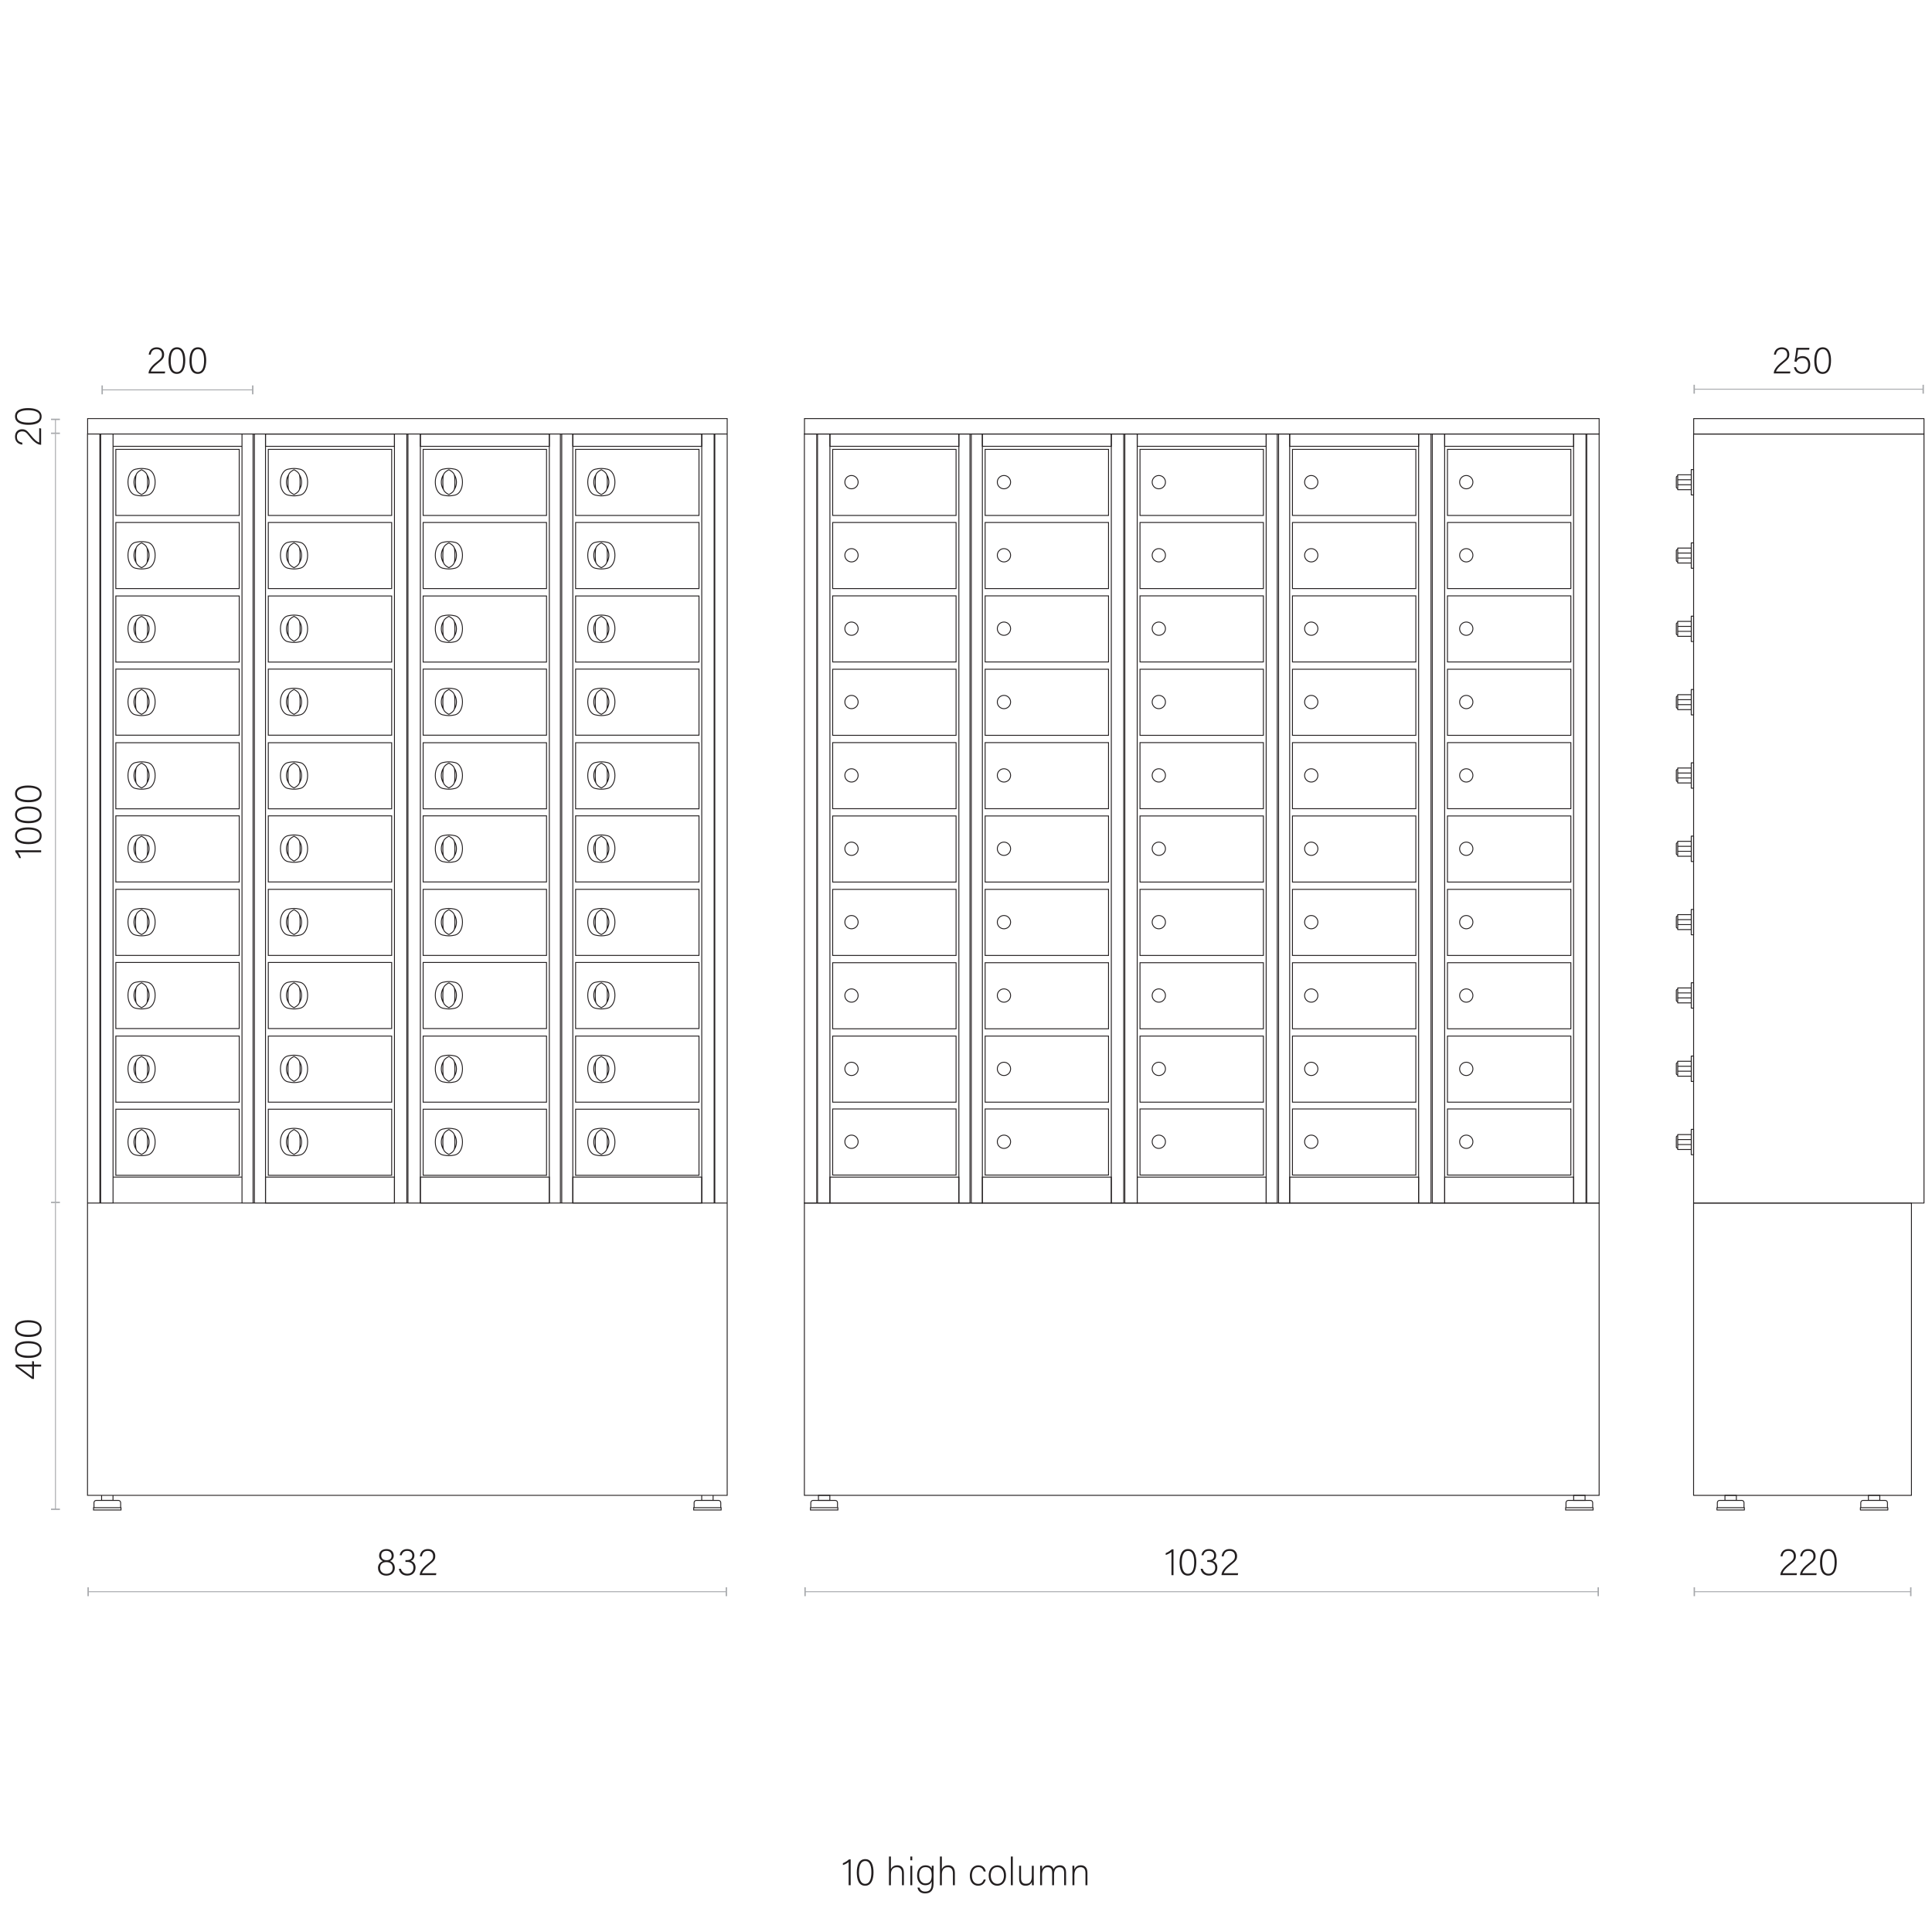 <?xml version="1.0" encoding="UTF-8"?>
<svg id="Layer_1" data-name="Layer 1" xmlns="http://www.w3.org/2000/svg" viewBox="0 0 846 846">
  <defs>
    <style>
      .cls-1 {
        stroke-linecap: round;
        stroke-linejoin: round;
      }

      .cls-1, .cls-2, .cls-3 {
        stroke: #231f20;
      }

      .cls-1, .cls-2, .cls-3, .cls-4, .cls-5 {
        fill: none;
        stroke-width: .4px;
      }

      .cls-6 {
        fill: #231f20;
      }

      .cls-3 {
        stroke-miterlimit: 10;
      }

      .cls-4 {
        stroke-miterlimit: 7;
      }

      .cls-4, .cls-5 {
        stroke: #a7a9ac;
      }

      .cls-5 {
        stroke-miterlimit: 1;
      }

      .cls-7 {
        fill: #a7a9ac;
      }
    </style>
  </defs>
  <path class="cls-3" d="M577.09,499.96c0,1.61-1.3,2.91-2.91,2.91s-2.91-1.3-2.91-2.91,1.3-2.91,2.91-2.91,2.91,1.3,2.91,2.91Z"/>
  <rect class="cls-3" x="565.95" y="485.6" width="54.03" height="28.94"/>
  <rect class="cls-3" x="565.95" y="453.69" width="54.03" height="28.94"/>
  <path class="cls-3" d="M577.09,468.05c0,1.61-1.3,2.91-2.91,2.91s-2.91-1.3-2.91-2.91,1.3-2.91,2.91-2.91,2.91,1.3,2.91,2.91Z"/>
  <rect class="cls-3" x="565.95" y="421.56" width="54.03" height="28.94"/>
  <path class="cls-3" d="M577.09,435.93c0,1.61-1.3,2.91-2.91,2.91s-2.91-1.3-2.91-2.91,1.3-2.91,2.91-2.91,2.91,1.3,2.91,2.91Z"/>
  <rect class="cls-3" x="565.95" y="389.44" width="54.03" height="28.94"/>
  <path class="cls-3" d="M577.09,403.8c0,1.61-1.3,2.91-2.91,2.91s-2.91-1.3-2.91-2.91,1.3-2.91,2.91-2.91,2.91,1.3,2.91,2.91Z"/>
  <rect class="cls-3" x="565.95" y="357.3" width="54.03" height="28.94"/>
  <path class="cls-3" d="M577.09,371.66c0,1.61-1.3,2.91-2.91,2.91s-2.91-1.3-2.91-2.91,1.3-2.91,2.91-2.91,2.91,1.3,2.91,2.91Z"/>
  <rect class="cls-3" x="565.95" y="325.18" width="54.03" height="28.94"/>
  <path class="cls-3" d="M577.09,339.54c0,1.61-1.3,2.91-2.91,2.91s-2.91-1.3-2.91-2.91,1.3-2.91,2.91-2.91,2.91,1.31,2.91,2.91Z"/>
  <rect class="cls-3" x="565.95" y="293.05" width="54.03" height="28.94"/>
  <path class="cls-3" d="M577.09,307.41c0,1.61-1.3,2.91-2.91,2.91s-2.91-1.3-2.91-2.91,1.3-2.91,2.91-2.91,2.91,1.31,2.91,2.91Z"/>
  <rect class="cls-3" x="565.95" y="260.92" width="54.03" height="28.94"/>
  <path class="cls-3" d="M577.09,275.29c0,1.61-1.3,2.91-2.91,2.91s-2.91-1.31-2.91-2.91,1.3-2.91,2.91-2.91,2.91,1.3,2.91,2.91Z"/>
  <rect class="cls-3" x="565.95" y="228.79" width="54.03" height="28.94"/>
  <path class="cls-3" d="M577.09,243.15c0,1.61-1.3,2.91-2.91,2.91s-2.91-1.31-2.91-2.91,1.3-2.91,2.91-2.91,2.91,1.3,2.91,2.91Z"/>
  <rect class="cls-3" x="565.95" y="196.77" width="54.03" height="28.94"/>
  <path class="cls-3" d="M577.09,211.13c0,1.61-1.3,2.91-2.91,2.91s-2.91-1.3-2.91-2.91,1.3-2.91,2.91-2.91,2.91,1.31,2.91,2.91Z"/>
  <rect class="cls-3" x="564.73" y="190.04" width="56.47" height="5.39"/>
  <rect class="cls-3" x="564.73" y="515.45" width="56.47" height="11.35"/>
  <path class="cls-3" d="M442.53,499.96c0,1.61-1.3,2.91-2.91,2.91s-2.91-1.3-2.91-2.91,1.3-2.91,2.91-2.91,2.91,1.3,2.91,2.91Z"/>
  <rect class="cls-3" x="431.38" y="485.6" width="54.03" height="28.94"/>
  <rect class="cls-3" x="431.38" y="453.69" width="54.03" height="28.94"/>
  <path class="cls-3" d="M442.53,468.05c0,1.61-1.3,2.91-2.91,2.91s-2.91-1.3-2.91-2.91,1.3-2.91,2.91-2.91,2.91,1.3,2.91,2.91Z"/>
  <rect class="cls-3" x="431.38" y="421.56" width="54.03" height="28.94"/>
  <path class="cls-3" d="M442.53,435.93c0,1.61-1.3,2.91-2.91,2.91s-2.91-1.3-2.91-2.91,1.3-2.91,2.91-2.91,2.91,1.3,2.91,2.91Z"/>
  <rect class="cls-3" x="431.38" y="389.44" width="54.03" height="28.94"/>
  <path class="cls-3" d="M442.53,403.8c0,1.61-1.3,2.91-2.91,2.91s-2.91-1.3-2.91-2.91,1.3-2.91,2.91-2.91,2.91,1.3,2.91,2.91Z"/>
  <rect class="cls-3" x="431.38" y="357.3" width="54.03" height="28.94"/>
  <path class="cls-3" d="M442.53,371.66c0,1.61-1.3,2.91-2.91,2.91s-2.91-1.3-2.91-2.91,1.3-2.91,2.91-2.91,2.91,1.3,2.91,2.91Z"/>
  <rect class="cls-3" x="431.38" y="325.18" width="54.03" height="28.94"/>
  <path class="cls-3" d="M442.53,339.54c0,1.61-1.3,2.91-2.91,2.91s-2.91-1.3-2.91-2.91,1.3-2.91,2.91-2.91,2.91,1.31,2.91,2.91Z"/>
  <rect class="cls-3" x="431.38" y="293.05" width="54.03" height="28.94"/>
  <path class="cls-3" d="M442.53,307.41c0,1.61-1.3,2.91-2.91,2.91s-2.91-1.3-2.91-2.91,1.3-2.91,2.91-2.91,2.91,1.31,2.91,2.91Z"/>
  <rect class="cls-3" x="431.38" y="260.92" width="54.03" height="28.94"/>
  <path class="cls-3" d="M442.53,275.29c0,1.61-1.3,2.91-2.91,2.91s-2.91-1.31-2.91-2.91,1.3-2.91,2.91-2.91,2.91,1.3,2.91,2.91Z"/>
  <rect class="cls-3" x="431.38" y="228.79" width="54.03" height="28.94"/>
  <path class="cls-3" d="M442.53,243.15c0,1.61-1.3,2.91-2.91,2.91s-2.91-1.31-2.91-2.91,1.3-2.91,2.91-2.91,2.91,1.3,2.91,2.91Z"/>
  <rect class="cls-3" x="431.38" y="196.77" width="54.03" height="28.94"/>
  <path class="cls-3" d="M442.53,211.13c0,1.61-1.3,2.91-2.91,2.91s-2.91-1.3-2.91-2.91,1.3-2.91,2.91-2.91,2.91,1.31,2.91,2.91Z"/>
  <rect class="cls-3" x="430.16" y="190.04" width="56.47" height="5.39"/>
  <rect class="cls-3" x="430.16" y="515.45" width="56.47" height="11.35"/>
  <rect class="cls-3" x="352.23" y="526.79" width="348.01" height="128"/>
  <path class="cls-3" d="M510.34,499.96c0,1.61-1.3,2.91-2.91,2.91s-2.91-1.3-2.91-2.91,1.3-2.91,2.91-2.91,2.91,1.3,2.91,2.91Z"/>
  <rect class="cls-3" x="499.19" y="485.6" width="54.03" height="28.94"/>
  <rect class="cls-3" x="499.19" y="453.69" width="54.03" height="28.94"/>
  <path class="cls-3" d="M510.34,468.05c0,1.61-1.3,2.91-2.91,2.91s-2.91-1.3-2.91-2.91,1.3-2.91,2.91-2.91,2.91,1.3,2.91,2.91Z"/>
  <rect class="cls-3" x="499.19" y="421.56" width="54.03" height="28.94"/>
  <path class="cls-3" d="M510.34,435.93c0,1.61-1.3,2.91-2.91,2.91s-2.91-1.3-2.91-2.91,1.3-2.91,2.91-2.91,2.91,1.3,2.91,2.91Z"/>
  <rect class="cls-3" x="499.19" y="389.44" width="54.03" height="28.94"/>
  <path class="cls-3" d="M510.34,403.8c0,1.61-1.3,2.91-2.91,2.91s-2.91-1.3-2.91-2.91,1.3-2.91,2.91-2.91,2.91,1.3,2.91,2.91Z"/>
  <rect class="cls-3" x="499.19" y="357.3" width="54.03" height="28.94"/>
  <path class="cls-3" d="M510.34,371.66c0,1.61-1.3,2.91-2.91,2.91s-2.91-1.3-2.91-2.91,1.3-2.91,2.91-2.91,2.91,1.3,2.91,2.91Z"/>
  <rect class="cls-3" x="499.19" y="325.18" width="54.03" height="28.94"/>
  <path class="cls-3" d="M510.34,339.54c0,1.61-1.3,2.91-2.91,2.91s-2.91-1.3-2.91-2.91,1.3-2.91,2.91-2.91,2.91,1.31,2.91,2.91Z"/>
  <rect class="cls-3" x="499.19" y="293.05" width="54.03" height="28.94"/>
  <path class="cls-3" d="M510.34,307.41c0,1.61-1.3,2.91-2.91,2.91s-2.91-1.3-2.91-2.91,1.3-2.91,2.91-2.91,2.91,1.31,2.91,2.91Z"/>
  <rect class="cls-3" x="499.19" y="260.92" width="54.03" height="28.94"/>
  <path class="cls-3" d="M510.34,275.29c0,1.61-1.3,2.91-2.91,2.91s-2.91-1.31-2.91-2.91,1.3-2.91,2.91-2.91,2.91,1.3,2.91,2.91Z"/>
  <rect class="cls-3" x="499.19" y="228.79" width="54.03" height="28.94"/>
  <path class="cls-3" d="M510.34,243.15c0,1.61-1.3,2.91-2.91,2.91s-2.91-1.31-2.91-2.91,1.3-2.91,2.91-2.91,2.91,1.3,2.91,2.91Z"/>
  <rect class="cls-3" x="499.19" y="196.77" width="54.03" height="28.94"/>
  <path class="cls-3" d="M510.34,211.13c0,1.61-1.3,2.91-2.91,2.91s-2.91-1.3-2.91-2.91,1.3-2.91,2.91-2.91,2.91,1.31,2.91,2.91Z"/>
  <rect class="cls-3" x="497.98" y="190.04" width="56.47" height="5.39"/>
  <rect class="cls-3" x="497.98" y="515.45" width="56.47" height="11.35"/>
  <rect class="cls-3" x="621.2" y="190.04" width="5.42" height="336.77"/>
  <rect class="cls-3" x="492.55" y="190.04" width="5.42" height="336.77"/>
  <rect class="cls-3" x="554.44" y="190.04" width="4.85" height="336.77"/>
  <rect class="cls-3" x="559.88" y="190.04" width="4.85" height="336.77"/>
  <rect class="cls-3" x="358.39" y="654.79" width="4.99" height="2.21"/>
  <path class="cls-3" d="M366.73,660.05v-2.05c0-.55-.44-.99-.99-.99h-9.7c-.55,0-1,.44-1,.99v2.05"/>
  <rect class="cls-3" x="354.88" y="660.19" width="12.02" height="1.02"/>
  <path class="cls-3" d="M375.77,499.96c0,1.61-1.3,2.91-2.91,2.91s-2.91-1.3-2.91-2.91,1.3-2.91,2.91-2.91,2.91,1.3,2.91,2.91Z"/>
  <rect class="cls-3" x="364.62" y="485.6" width="54.03" height="28.94"/>
  <rect class="cls-3" x="364.62" y="453.69" width="54.03" height="28.94"/>
  <path class="cls-3" d="M375.77,468.05c0,1.61-1.3,2.91-2.91,2.91s-2.91-1.3-2.91-2.91,1.3-2.91,2.91-2.91,2.91,1.3,2.91,2.91Z"/>
  <rect class="cls-3" x="364.62" y="421.56" width="54.03" height="28.94"/>
  <path class="cls-3" d="M375.77,435.93c0,1.61-1.3,2.91-2.91,2.91s-2.91-1.3-2.91-2.91,1.3-2.91,2.91-2.91,2.91,1.3,2.91,2.91Z"/>
  <rect class="cls-3" x="364.62" y="389.44" width="54.03" height="28.94"/>
  <path class="cls-3" d="M375.77,403.8c0,1.61-1.3,2.91-2.91,2.91s-2.91-1.3-2.91-2.91,1.3-2.91,2.91-2.91,2.91,1.3,2.91,2.91Z"/>
  <rect class="cls-3" x="364.62" y="357.3" width="54.03" height="28.94"/>
  <path class="cls-3" d="M375.77,371.66c0,1.61-1.3,2.91-2.91,2.91s-2.91-1.3-2.91-2.91,1.3-2.91,2.91-2.91,2.91,1.3,2.91,2.91Z"/>
  <rect class="cls-3" x="364.62" y="325.18" width="54.03" height="28.94"/>
  <path class="cls-3" d="M375.77,339.54c0,1.61-1.3,2.91-2.91,2.91s-2.91-1.3-2.91-2.91,1.3-2.91,2.91-2.91,2.91,1.31,2.91,2.91Z"/>
  <rect class="cls-3" x="364.62" y="293.05" width="54.03" height="28.94"/>
  <path class="cls-3" d="M375.77,307.41c0,1.61-1.3,2.91-2.91,2.91s-2.91-1.3-2.91-2.91,1.3-2.91,2.91-2.91,2.91,1.31,2.91,2.91Z"/>
  <rect class="cls-3" x="364.62" y="260.92" width="54.03" height="28.94"/>
  <path class="cls-3" d="M375.77,275.29c0,1.61-1.3,2.91-2.91,2.91s-2.91-1.31-2.91-2.91,1.3-2.91,2.91-2.91,2.91,1.3,2.91,2.91Z"/>
  <rect class="cls-3" x="364.62" y="228.79" width="54.03" height="28.94"/>
  <path class="cls-3" d="M375.77,243.15c0,1.61-1.3,2.91-2.91,2.91s-2.91-1.31-2.91-2.91,1.3-2.91,2.91-2.91,2.91,1.3,2.91,2.91Z"/>
  <rect class="cls-3" x="364.62" y="196.77" width="54.03" height="28.94"/>
  <path class="cls-3" d="M375.77,211.13c0,1.61-1.3,2.91-2.91,2.91s-2.91-1.3-2.91-2.91,1.3-2.91,2.91-2.91,2.91,1.31,2.91,2.91Z"/>
  <rect class="cls-3" x="363.41" y="190.04" width="56.47" height="5.39"/>
  <rect class="cls-3" x="363.41" y="515.45" width="56.47" height="11.35"/>
  <rect class="cls-3" x="486.63" y="190.04" width="5.42" height="336.77"/>
  <rect class="cls-3" x="357.99" y="190.04" width="5.42" height="336.77"/>
  <rect class="cls-3" x="419.88" y="190.04" width="4.85" height="336.77"/>
  <rect class="cls-3" x="352.23" y="190.04" width="5.42" height="336.77"/>
  <rect class="cls-3" x="425.32" y="190.04" width="4.85" height="336.77"/>
  <rect class="cls-3" x="352.27" y="183.29" width="347.97" height="6.75"/>
  <rect class="cls-3" x="632.62" y="515.45" width="56.47" height="11.35"/>
  <path class="cls-3" d="M644.97,499.96c0,1.61-1.3,2.91-2.91,2.91s-2.91-1.3-2.91-2.91,1.3-2.91,2.91-2.91,2.91,1.3,2.91,2.91Z"/>
  <rect class="cls-3" x="633.83" y="485.6" width="54.03" height="28.94"/>
  <rect class="cls-3" x="633.83" y="453.69" width="54.03" height="28.94"/>
  <path class="cls-3" d="M644.97,468.05c0,1.61-1.3,2.91-2.91,2.91s-2.91-1.3-2.91-2.91,1.3-2.91,2.91-2.91,2.91,1.3,2.91,2.91Z"/>
  <rect class="cls-3" x="633.83" y="421.56" width="54.03" height="28.94"/>
  <path class="cls-3" d="M644.97,435.93c0,1.61-1.3,2.91-2.91,2.91s-2.91-1.3-2.91-2.91,1.3-2.91,2.91-2.91,2.91,1.3,2.91,2.91Z"/>
  <rect class="cls-3" x="633.83" y="389.44" width="54.03" height="28.94"/>
  <path class="cls-3" d="M644.97,403.8c0,1.61-1.3,2.91-2.91,2.91s-2.91-1.3-2.91-2.91,1.3-2.91,2.91-2.91,2.91,1.3,2.91,2.91Z"/>
  <rect class="cls-3" x="633.83" y="357.3" width="54.03" height="28.94"/>
  <path class="cls-3" d="M644.97,371.66c0,1.61-1.3,2.91-2.91,2.91s-2.91-1.3-2.91-2.91,1.3-2.91,2.91-2.91,2.91,1.3,2.91,2.91Z"/>
  <rect class="cls-3" x="633.83" y="325.18" width="54.03" height="28.94"/>
  <path class="cls-3" d="M644.97,339.54c0,1.61-1.3,2.91-2.91,2.91s-2.91-1.3-2.91-2.91,1.3-2.91,2.91-2.91,2.91,1.3,2.91,2.91Z"/>
  <rect class="cls-3" x="633.83" y="293.05" width="54.03" height="28.94"/>
  <path class="cls-3" d="M644.97,307.41c0,1.61-1.3,2.91-2.91,2.91s-2.91-1.3-2.91-2.91,1.3-2.91,2.91-2.91,2.91,1.31,2.91,2.91Z"/>
  <rect class="cls-3" x="633.83" y="260.92" width="54.03" height="28.94"/>
  <path class="cls-3" d="M644.97,275.29c0,1.61-1.3,2.91-2.91,2.91s-2.91-1.31-2.91-2.91,1.3-2.91,2.91-2.91,2.91,1.3,2.91,2.91Z"/>
  <rect class="cls-3" x="633.83" y="228.79" width="54.03" height="28.94"/>
  <path class="cls-3" d="M644.97,243.15c0,1.61-1.3,2.91-2.91,2.91s-2.91-1.3-2.91-2.91,1.3-2.91,2.91-2.91,2.91,1.3,2.91,2.91Z"/>
  <rect class="cls-3" x="633.83" y="196.77" width="54.03" height="28.94"/>
  <path class="cls-3" d="M644.97,211.13c0,1.61-1.3,2.91-2.91,2.91s-2.91-1.3-2.91-2.91,1.3-2.91,2.91-2.91,2.91,1.31,2.91,2.91Z"/>
  <rect class="cls-3" x="632.62" y="190.04" width="56.47" height="5.39"/>
  <rect class="cls-3" x="694.82" y="190.04" width="5.42" height="336.77"/>
  <rect class="cls-3" x="689.06" y="190.04" width="5.42" height="336.77"/>
  <rect class="cls-3" x="627.17" y="190.04" width="5.42" height="336.77"/>
  <rect class="cls-3" x="689.09" y="654.79" width="4.99" height="2.21"/>
  <path class="cls-3" d="M697.42,660.05v-2.05c0-.55-.44-.99-.99-.99h-9.7c-.55,0-1,.44-1,.99v2.05"/>
  <rect class="cls-3" x="685.57" y="660.19" width="12.02" height="1.02"/>
  <g>
    <line class="cls-4" x1="352.53" y1="697" x2="699.85" y2="697"/>
    <rect class="cls-7" x="352.23" y="695.05" width=".6" height="3.9"/>
    <rect class="cls-7" x="699.55" y="695.05" width=".6" height="3.9"/>
  </g>
  <g>
    <path class="cls-6" d="M512.97,689.74v-10.15c-.58.51-1.86,1.16-2.52,1.31v-.8c.73-.26,1.83-.92,2.68-1.67h.73v11.31h-.89Z"/>
    <path class="cls-6" d="M523.85,684.04c0,2.58-.67,5.9-3.67,5.9s-3.65-3.05-3.65-5.82.79-5.82,3.7-5.82,3.62,3.07,3.62,5.73ZM517.49,684.15c0,2.18.46,4.98,2.7,4.98s2.73-2.68,2.73-5.08c0-2.15-.44-4.91-2.66-4.91s-2.76,2.53-2.76,5.02Z"/>
    <path class="cls-6" d="M526.12,681.04c.19-1.38,1.18-2.73,3.29-2.73s3.14,1.38,3.14,2.81-.84,2.12-1.57,2.35v.03c1.19.36,2.08,1.28,2.08,2.92,0,1.89-1.19,3.51-3.68,3.51-2.29,0-3.43-1.48-3.63-2.99h.89c.27,1.14,1.18,2.17,2.81,2.17,1.93,0,2.68-1.3,2.68-2.66,0-1.79-1.18-2.51-2.83-2.51h-.67v-.78h.53c1.71,0,2.47-.72,2.47-2.05,0-1.18-.82-2-2.25-2s-2.13.79-2.41,1.91h-.85Z"/>
    <path class="cls-6" d="M534.89,689.74v-.05c0-1.4,1.19-3.14,3.43-4.88,1.95-1.52,2.44-1.98,2.44-3.4,0-1.23-.68-2.29-2.3-2.29-1.54,0-2.34.73-2.63,2.37h-.87c.22-1.88,1.4-3.19,3.5-3.19,2.27,0,3.24,1.55,3.24,3.05,0,1.74-.73,2.32-2.81,4.03-1.66,1.35-2.66,2.42-3,3.51h6.28l-.15.84h-7.11Z"/>
  </g>
  <g>
    <rect class="cls-1" x="741.6" y="526.81" width="95.4" height="128"/>
    <path class="cls-1" d="M823.14,654.79h-4.99v2.21h4.99v-2.21ZM826.49,660.05v-2.05c0-.55-.44-.99-.99-.99h-9.7c-.55,0-.99.44-.99.99v2.05M826.66,660.19h-12.02v1.02h12.02v-1.02ZM760.33,654.79h-4.99v2.21h4.99v-2.21ZM763.68,660.05v-2.05c0-.55-.44-.99-.99-.99h-9.7c-.55,0-.99.44-.99.99v2.05M763.85,660.19h-12.02v1.02h12.02v-1.02Z"/>
    <rect class="cls-1" x="741.65" y="183.3" width="100.84" height="6.75"/>
    <rect class="cls-1" x="741.61" y="190.04" width="100.89" height="336.77"/>
    <path class="cls-1" d="M734.57,502.77h0c-.29,0-.53-.24-.53-.53v-4.31c0-.29.24-.53.53-.53M734.65,501.18h5.94M734.65,499h5.94M740.59,503.36h-5.94v-6.54h5.94v6.54ZM741.6,505.65h-1.02v-11.12h1.02v11.12ZM734.57,470.67h0c-.29,0-.53-.24-.53-.53v-4.31c0-.29.24-.53.53-.53M734.65,469.07h5.94M734.65,466.9h5.94M740.59,471.25h-5.94v-6.54h5.94v6.54ZM741.6,473.55h-1.02v-11.12h1.02v11.12ZM734.57,438.57h0c-.29,0-.53-.24-.53-.53v-4.31c0-.29.24-.53.53-.53M734.65,436.97h5.94M734.65,434.79h5.94M740.59,439.15h-5.94v-6.54h5.94v6.54ZM741.6,441.45h-1.02v-11.12h1.02v11.12ZM734.57,406.47h0c-.29,0-.53-.24-.53-.53v-4.31c0-.29.24-.53.53-.53M734.65,404.87h5.94M734.65,402.69h5.94M740.59,407.05h-5.94v-6.54h5.94v6.54ZM741.6,409.34h-1.02v-11.12h1.02v11.12ZM734.57,374.36h0c-.29,0-.53-.24-.53-.53v-4.31c0-.29.24-.53.53-.53M734.65,372.77h5.94M734.65,370.59h5.94M740.59,374.95h-5.94v-6.54h5.94v6.54ZM741.6,377.24h-1.02v-11.12h1.02v11.12ZM734.57,342.26h0c-.29,0-.53-.24-.53-.53v-4.31c0-.29.24-.53.53-.53M734.65,340.67h5.94M734.65,338.49h5.94M740.59,342.84h-5.94v-6.54h5.94v6.54ZM741.6,345.14h-1.02v-11.12h1.02v11.12ZM734.57,310.16h0c-.29,0-.53-.24-.53-.53v-4.31c0-.29.24-.53.53-.53M734.65,308.56h5.94M734.65,306.39h5.94M740.59,310.74h-5.94v-6.54h5.94v6.54ZM741.6,313.04h-1.02v-11.12h1.02v11.12ZM734.57,278.06h0c-.29,0-.53-.24-.53-.53v-4.31c0-.29.24-.53.53-.53M734.65,276.46h5.94M734.65,274.29h5.94M740.59,278.64h-5.94v-6.54h5.94v6.54ZM741.6,280.93h-1.02v-11.12h1.02v11.12ZM734.57,245.96h0c-.29,0-.53-.24-.53-.53v-4.31c0-.29.24-.53.53-.53M734.65,244.36h5.94M734.65,242.18h5.94M740.59,246.54h-5.94v-6.54h5.94v6.54ZM741.6,248.83h-1.02v-11.12h1.02v11.12ZM734.57,213.85h0c-.29,0-.53-.24-.53-.53v-4.31c0-.29.24-.53.53-.53M734.65,212.26h5.94M734.65,210.08h5.94M740.59,214.44h-5.94v-6.54h5.94v6.54ZM741.6,216.73h-1.02v-11.12h1.02v11.12Z"/>
  </g>
  <g>
    <line class="cls-4" x1="741.87" y1="170.43" x2="842.15" y2="170.43"/>
    <rect class="cls-7" x="741.57" y="168.48" width=".6" height="3.9"/>
    <rect class="cls-7" x="841.85" y="168.48" width=".6" height="3.9"/>
  </g>
  <g>
    <path class="cls-6" d="M776.71,163.52v-.05c0-1.4,1.19-3.14,3.43-4.88,1.95-1.52,2.44-1.98,2.44-3.39,0-1.23-.68-2.29-2.3-2.29-1.54,0-2.34.73-2.63,2.37h-.87c.22-1.88,1.4-3.19,3.5-3.19,2.27,0,3.24,1.55,3.24,3.05,0,1.74-.73,2.32-2.81,4.03-1.66,1.35-2.66,2.42-3,3.51h6.28l-.15.84h-7.11Z"/>
    <path class="cls-6" d="M792.21,153.13h-4.83c-.12,1.11-.46,3.22-.6,3.92.51-.65,1.31-1.11,2.58-1.11,1.94,0,3.33,1.31,3.33,3.72,0,2.2-1.13,4.06-3.63,4.06-1.86,0-3.19-1.09-3.51-2.93h.9c.29,1.19,1.16,2.12,2.66,2.12,1.77,0,2.66-1.25,2.66-3.19,0-1.64-.72-2.93-2.46-2.93-1.57,0-2.22.65-2.71,1.71l-.85-.24c.36-1.5.75-4.62.9-5.95h5.68l-.12.84Z"/>
    <path class="cls-6" d="M801.78,157.82c0,2.58-.67,5.9-3.67,5.9s-3.65-3.05-3.65-5.82.79-5.82,3.7-5.82,3.62,3.07,3.62,5.73ZM795.42,157.92c0,2.18.46,4.98,2.7,4.98s2.73-2.68,2.73-5.08c0-2.15-.44-4.91-2.66-4.91s-2.76,2.52-2.76,5.02Z"/>
  </g>
  <g>
    <line class="cls-4" x1="741.92" y1="697" x2="836.71" y2="697"/>
    <rect class="cls-7" x="741.62" y="695.05" width=".6" height="3.9"/>
    <rect class="cls-7" x="836.41" y="695.05" width=".6" height="3.9"/>
  </g>
  <g>
    <path class="cls-6" d="M779.59,689.74v-.05c0-1.4,1.19-3.14,3.43-4.88,1.95-1.52,2.44-1.98,2.44-3.4,0-1.23-.68-2.29-2.3-2.29-1.54,0-2.34.73-2.63,2.37h-.87c.22-1.88,1.4-3.19,3.5-3.19,2.27,0,3.24,1.55,3.24,3.05,0,1.74-.73,2.32-2.81,4.03-1.66,1.35-2.66,2.42-3,3.51h6.28l-.15.84h-7.11Z"/>
    <path class="cls-6" d="M788.22,689.74v-.05c0-1.4,1.19-3.14,3.43-4.88,1.95-1.52,2.44-1.98,2.44-3.4,0-1.23-.68-2.29-2.3-2.29-1.54,0-2.34.73-2.63,2.37h-.87c.22-1.88,1.4-3.19,3.5-3.19,2.27,0,3.24,1.55,3.24,3.05,0,1.74-.73,2.32-2.81,4.03-1.66,1.35-2.66,2.42-3,3.51h6.28l-.15.84h-7.11Z"/>
    <path class="cls-6" d="M804.29,684.04c0,2.58-.67,5.9-3.67,5.9s-3.65-3.05-3.65-5.82.79-5.82,3.7-5.82,3.62,3.07,3.62,5.73ZM797.93,684.15c0,2.18.46,4.98,2.7,4.98s2.73-2.68,2.73-5.08c0-2.15-.44-4.91-2.66-4.91s-2.76,2.53-2.76,5.02Z"/>
  </g>
  <g>
    <line class="cls-4" x1="38.59" y1="697" x2="318.06" y2="697"/>
    <rect class="cls-7" x="38.29" y="695.05" width=".6" height="3.9"/>
    <rect class="cls-7" x="317.76" y="695.05" width=".6" height="3.9"/>
  </g>
  <g>
    <path class="cls-6" d="M165.51,686.6c0-1.69,1.11-2.63,2.17-3-1.06-.44-1.67-1.3-1.67-2.41,0-1.62,1.11-2.88,3.28-2.88,1.98,0,3.12,1.26,3.12,2.87,0,1.14-.65,2.03-1.65,2.39,1.23.38,2.12,1.5,2.12,3,0,2.03-1.54,3.38-3.72,3.38s-3.63-1.35-3.63-3.34ZM171.94,686.57c0-1.64-1.01-2.54-2.75-2.54-1.93,0-2.76,1.13-2.76,2.54s.97,2.58,2.75,2.58c1.64,0,2.76-.92,2.76-2.58ZM166.92,681.14c0,1.07.65,2.06,2.34,2.06,1.57,0,2.22-.82,2.22-2,0-1.08-.67-2.1-2.25-2.1-1.69,0-2.3.89-2.3,2.03Z"/>
    <path class="cls-6" d="M175.03,681.04c.19-1.38,1.18-2.73,3.29-2.73s3.14,1.38,3.14,2.81-.84,2.12-1.57,2.35v.03c1.19.36,2.08,1.28,2.08,2.92,0,1.89-1.19,3.51-3.68,3.51-2.29,0-3.43-1.48-3.63-2.99h.89c.27,1.14,1.18,2.17,2.81,2.17,1.93,0,2.68-1.3,2.68-2.66,0-1.79-1.18-2.51-2.83-2.51h-.67v-.78h.53c1.71,0,2.47-.72,2.47-2.05,0-1.18-.82-2-2.25-2s-2.13.79-2.41,1.91h-.85Z"/>
    <path class="cls-6" d="M183.79,689.74v-.05c0-1.4,1.19-3.14,3.43-4.88,1.95-1.52,2.44-1.98,2.44-3.4,0-1.23-.68-2.29-2.3-2.29-1.54,0-2.34.73-2.63,2.37h-.87c.22-1.88,1.4-3.19,3.5-3.19,2.27,0,3.24,1.55,3.24,3.05,0,1.74-.73,2.32-2.81,4.03-1.66,1.35-2.66,2.42-3,3.51h6.28l-.15.84h-7.11Z"/>
  </g>
  <g>
    <g>
      <path class="cls-3" d="M105.97,195.44h-56.47v-5.39h56.47v5.39ZM105.97,526.79h-56.47v-11.35h56.47v11.35ZM312.26,654.79h-4.99v2.21h4.99v-2.21ZM315.62,660.05v-2.05c0-.55-.45-.99-.99-.99h-9.7c-.55,0-.99.44-.99.99v2.05M315.78,660.19h-12.02v1.02h12.02v-1.02ZM318.43,654.79H38.32v-128h280.11v128ZM312.71,526.81h-5.42V190.04h5.42v336.77ZM184.07,526.81h-5.42V190.04h5.42v336.77ZM245.39,526.81h-4.85V190.04h4.85v336.77ZM318.43,526.81h-5.42V190.04h5.42v336.77ZM250.83,526.81h-4.85V190.04h4.85v336.77ZM49.48,654.79h-4.99v2.21h4.99v-2.21ZM52.83,660.05v-2.05c0-.55-.44-.99-.99-.99h-9.7c-.55,0-.99.44-.99.99v2.05M52.99,660.19h-12.03v1.02h12.03v-1.02ZM178.15,526.81h-5.42V190.04h5.42v336.77ZM49.5,526.81h-5.42V190.04h5.42v336.77ZM110.82,526.81h-4.85V190.04h4.85v336.77ZM43.74,526.81h-5.42V190.04h5.42v336.77ZM116.26,526.81h-4.85V190.04h4.85v336.77ZM318.43,183.29H38.37v6.75h280.06v-6.75Z"/>
      <path class="cls-2" d="M59.34,211.13c0,1.1.05,2.44.27,3.18.42,1.41,2.38,2.24,2.38,2.24,0,0,1.96-.83,2.38-2.24.22-.74.27-2.09.27-3.18,0-1.1-.04-2.44-.27-3.18-.42-1.41-2.38-2.24-2.38-2.24,0,0-1.96.83-2.38,2.24-.22.74-.27,2.08-.27,3.18ZM64.37,214.33s.93-1.29.93-3.2-.93-3.2-.93-3.2M56.04,211.15c0,2.93,1.38,5.22,3.19,5.63.67.15,1.64.33,2.76.34,1.12,0,2.08-.18,2.76-.34,1.81-.41,3.2-2.7,3.19-5.63v-.04c.01-2.93-1.38-5.22-3.19-5.63-.67-.15-1.64-.33-2.76-.34-1.11,0-2.08.19-2.76.34-1.81.41-3.2,2.7-3.19,5.63v.04ZM59.61,214.33s-.93-1.29-.93-3.2.93-3.2.93-3.2"/>
    </g>
    <rect class="cls-3" x="50.72" y="196.77" width="54.03" height="28.94"/>
    <path class="cls-2" d="M59.34,243.15c0,1.1.05,2.44.27,3.18.42,1.41,2.38,2.24,2.38,2.24,0,0,1.96-.83,2.38-2.24.22-.74.27-2.09.27-3.18,0-1.1-.04-2.44-.27-3.18-.42-1.41-2.38-2.24-2.38-2.24,0,0-1.96.83-2.38,2.24-.22.74-.27,2.08-.27,3.18ZM64.37,246.35s.93-1.29.93-3.2-.93-3.2-.93-3.2M56.04,243.17c0,2.93,1.38,5.22,3.19,5.63.67.15,1.64.33,2.76.34,1.12,0,2.08-.18,2.76-.34,1.81-.41,3.2-2.7,3.19-5.63v-.04c.01-2.93-1.38-5.22-3.19-5.63-.67-.15-1.64-.33-2.76-.34-1.11.01-2.08.19-2.76.34-1.81.41-3.2,2.7-3.19,5.63v.04ZM59.61,246.35s-.93-1.29-.93-3.2.93-3.2.93-3.2"/>
    <rect class="cls-3" x="50.72" y="228.79" width="54.03" height="28.94"/>
    <path class="cls-2" d="M59.34,275.33c0,1.1.05,2.44.27,3.18.42,1.41,2.38,2.24,2.38,2.24,0,0,1.96-.83,2.38-2.24.22-.74.27-2.09.27-3.18,0-1.1-.04-2.44-.27-3.18-.42-1.41-2.38-2.24-2.38-2.24,0,0-1.96.83-2.38,2.24-.22.74-.27,2.08-.27,3.18ZM64.37,278.54s.93-1.29.93-3.2-.93-3.2-.93-3.2M56.04,275.35c0,2.93,1.38,5.22,3.19,5.63.67.15,1.64.33,2.76.34,1.12,0,2.08-.18,2.76-.34,1.81-.41,3.2-2.7,3.19-5.63v-.04c.01-2.93-1.38-5.22-3.19-5.63-.67-.15-1.64-.33-2.76-.34-1.11.01-2.08.19-2.76.34-1.81.41-3.2,2.7-3.19,5.63v.04ZM59.61,278.54s-.93-1.29-.93-3.2.93-3.2.93-3.2"/>
    <rect class="cls-3" x="50.72" y="260.97" width="54.03" height="28.94"/>
    <path class="cls-2" d="M59.34,307.36c0,1.09.05,2.44.27,3.18.42,1.41,2.38,2.24,2.38,2.24,0,0,1.96-.83,2.38-2.24.22-.74.27-2.09.27-3.18,0-1.1-.04-2.44-.27-3.18-.42-1.41-2.38-2.24-2.38-2.24,0,0-1.96.83-2.38,2.24-.22.74-.27,2.08-.27,3.18ZM64.37,310.55s.93-1.29.93-3.2-.93-3.2-.93-3.2M56.04,307.37c0,2.93,1.38,5.22,3.19,5.63.67.15,1.64.33,2.76.34,1.12,0,2.08-.18,2.76-.34,1.81-.4,3.2-2.7,3.19-5.63v-.04c.01-2.93-1.38-5.22-3.19-5.62-.67-.15-1.64-.33-2.76-.34-1.11.01-2.08.19-2.76.34-1.81.4-3.2,2.7-3.19,5.62v.04ZM59.61,310.55s-.93-1.29-.93-3.2.93-3.2.93-3.2"/>
    <rect class="cls-3" x="50.72" y="292.99" width="54.03" height="28.94"/>
    <path class="cls-2" d="M59.34,339.59c0,1.1.05,2.44.27,3.18.42,1.41,2.38,2.24,2.38,2.24,0,0,1.96-.83,2.38-2.24.22-.74.27-2.09.27-3.18,0-1.1-.04-2.44-.27-3.18-.42-1.41-2.38-2.24-2.38-2.24,0,0-1.96.83-2.38,2.24-.22.74-.27,2.08-.27,3.18ZM64.37,342.79s.93-1.29.93-3.2-.93-3.2-.93-3.2M56.04,339.61c0,2.93,1.38,5.22,3.19,5.63.67.15,1.64.33,2.76.34,1.12,0,2.08-.18,2.76-.34,1.81-.41,3.2-2.7,3.19-5.63v-.04c.01-2.93-1.38-5.22-3.19-5.63-.67-.15-1.64-.33-2.76-.34-1.11.01-2.08.19-2.76.34-1.81.41-3.2,2.7-3.19,5.63v.04ZM59.61,342.79s-.93-1.29-.93-3.2.93-3.2.93-3.2"/>
    <rect class="cls-3" x="50.72" y="325.23" width="54.03" height="28.94"/>
    <path class="cls-2" d="M59.34,371.61c0,1.1.05,2.44.27,3.18.42,1.41,2.38,2.24,2.38,2.24,0,0,1.96-.83,2.38-2.24.22-.74.27-2.09.27-3.18,0-1.1-.04-2.44-.27-3.18-.42-1.41-2.38-2.24-2.38-2.24,0,0-1.96.83-2.38,2.24-.22.74-.27,2.08-.27,3.18ZM64.37,374.81s.93-1.29.93-3.2-.93-3.2-.93-3.2M56.04,371.63c0,2.93,1.38,5.22,3.19,5.63.67.15,1.64.33,2.76.34,1.12,0,2.08-.18,2.76-.34,1.81-.41,3.2-2.7,3.19-5.63v-.04c.01-2.93-1.38-5.22-3.19-5.63-.67-.15-1.64-.33-2.76-.34-1.11.01-2.08.19-2.76.34-1.81.41-3.2,2.7-3.19,5.63v.04ZM59.61,374.81s-.93-1.29-.93-3.2.93-3.2.93-3.2"/>
    <rect class="cls-3" x="50.72" y="357.25" width="54.03" height="28.94"/>
    <path class="cls-2" d="M59.34,403.79c0,1.1.05,2.44.27,3.18.42,1.41,2.38,2.24,2.38,2.24,0,0,1.96-.83,2.38-2.24.22-.74.27-2.09.27-3.18,0-1.1-.04-2.44-.27-3.18-.42-1.41-2.38-2.24-2.38-2.24,0,0-1.96.83-2.38,2.24-.22.74-.27,2.08-.27,3.18ZM64.37,407s.93-1.29.93-3.2-.93-3.2-.93-3.2M56.04,403.81c0,2.93,1.38,5.22,3.19,5.63.67.15,1.64.33,2.76.34,1.12,0,2.08-.18,2.76-.34,1.81-.41,3.2-2.7,3.19-5.63v-.04c.01-2.93-1.38-5.22-3.19-5.63-.67-.15-1.64-.33-2.76-.34-1.11.01-2.08.19-2.76.34-1.81.41-3.2,2.7-3.19,5.63v.04ZM59.61,407s-.93-1.29-.93-3.2.93-3.2.93-3.2"/>
    <rect class="cls-3" x="50.72" y="389.43" width="54.03" height="28.94"/>
    <path class="cls-2" d="M59.34,435.81c0,1.1.05,2.44.27,3.18.42,1.41,2.38,2.24,2.38,2.24,0,0,1.96-.83,2.38-2.24.22-.74.27-2.09.27-3.18,0-1.1-.04-2.44-.27-3.18-.42-1.41-2.38-2.24-2.38-2.24,0,0-1.96.83-2.38,2.24-.22.74-.27,2.08-.27,3.18ZM64.37,439.02s.93-1.29.93-3.2-.93-3.2-.93-3.2M56.04,435.83c0,2.93,1.38,5.22,3.19,5.63.67.15,1.64.33,2.76.34,1.12,0,2.08-.18,2.76-.34,1.81-.41,3.2-2.7,3.19-5.63v-.04c.01-2.93-1.38-5.22-3.19-5.63-.67-.15-1.64-.33-2.76-.34-1.11.01-2.08.19-2.76.34-1.81.41-3.2,2.7-3.19,5.63v.04ZM59.61,439.02s-.93-1.29-.93-3.2.93-3.2.93-3.2"/>
    <rect class="cls-3" x="50.72" y="421.45" width="54.03" height="28.94"/>
    <path class="cls-2" d="M59.34,468.05c0,1.1.05,2.44.27,3.18.42,1.41,2.38,2.24,2.38,2.24,0,0,1.96-.83,2.38-2.24.22-.74.27-2.09.27-3.18,0-1.1-.04-2.44-.27-3.18-.42-1.41-2.38-2.24-2.38-2.24,0,0-1.96.83-2.38,2.24-.22.74-.27,2.08-.27,3.18ZM64.37,471.25s.93-1.29.93-3.2-.93-3.2-.93-3.2M56.04,468.07c0,2.93,1.38,5.22,3.19,5.63.67.15,1.64.33,2.76.34,1.12,0,2.08-.18,2.76-.34,1.81-.41,3.2-2.7,3.19-5.63v-.04c.01-2.93-1.38-5.22-3.19-5.63-.67-.15-1.64-.33-2.76-.34-1.11.01-2.08.19-2.76.34-1.81.41-3.2,2.7-3.19,5.63v.04ZM59.61,471.25s-.93-1.29-.93-3.2.93-3.2.93-3.2"/>
    <rect class="cls-3" x="50.72" y="453.69" width="54.03" height="28.94"/>
    <path class="cls-2" d="M59.34,500.07c0,1.1.05,2.44.27,3.18.42,1.41,2.38,2.24,2.38,2.24,0,0,1.96-.83,2.38-2.24.22-.74.27-2.09.27-3.18,0-1.1-.04-2.44-.27-3.18-.42-1.41-2.38-2.24-2.38-2.24,0,0-1.96.83-2.38,2.24-.22.74-.27,2.08-.27,3.18ZM64.37,503.27s.93-1.29.93-3.2-.93-3.2-.93-3.2M56.04,500.09c0,2.93,1.38,5.22,3.19,5.63.67.15,1.64.33,2.76.34,1.12,0,2.08-.18,2.76-.34,1.81-.41,3.2-2.7,3.19-5.63v-.04c.01-2.93-1.38-5.22-3.19-5.63-.67-.15-1.64-.33-2.76-.34-1.11.01-2.08.19-2.76.34-1.81.41-3.2,2.7-3.19,5.63v.04ZM59.61,503.27s-.93-1.29-.93-3.2.93-3.2.93-3.2"/>
    <path class="cls-3" d="M172.73,195.44h-56.47v-5.39h56.47v5.39ZM172.73,526.79h-56.47v-11.35h56.47v11.35ZM104.75,514.65h-54.03v-28.94h54.03v28.94Z"/>
    <path class="cls-2" d="M126.1,211.13c0,1.1.05,2.44.27,3.18.42,1.41,2.38,2.24,2.38,2.24,0,0,1.96-.83,2.38-2.24.22-.74.27-2.09.27-3.18,0-1.1-.05-2.44-.27-3.18-.42-1.41-2.38-2.24-2.38-2.24,0,0-1.96.83-2.38,2.24-.22.74-.27,2.08-.27,3.18ZM131.13,214.33s.93-1.29.93-3.2-.93-3.2-.93-3.2M122.8,211.15c0,2.93,1.38,5.22,3.19,5.63.67.15,1.65.33,2.76.34,1.11,0,2.08-.18,2.76-.34,1.81-.41,3.19-2.7,3.19-5.63v-.04c0-2.93-1.38-5.22-3.19-5.63-.67-.15-1.65-.33-2.76-.34-1.11,0-2.08.19-2.76.34-1.81.41-3.19,2.7-3.19,5.63v.04ZM126.36,214.33s-.93-1.29-.93-3.2.93-3.2.93-3.2"/>
    <rect class="cls-3" x="117.48" y="196.77" width="54.03" height="28.94"/>
    <path class="cls-2" d="M126.1,243.15c0,1.1.05,2.44.27,3.18.42,1.41,2.38,2.24,2.38,2.24,0,0,1.96-.83,2.38-2.24.22-.74.27-2.09.27-3.18,0-1.1-.05-2.44-.27-3.18-.42-1.41-2.38-2.24-2.38-2.24,0,0-1.96.83-2.38,2.24-.22.74-.27,2.08-.27,3.18ZM131.13,246.35s.93-1.29.93-3.2-.93-3.2-.93-3.2M122.8,243.17c0,2.93,1.38,5.22,3.19,5.63.67.15,1.65.33,2.76.34,1.11,0,2.08-.18,2.76-.34,1.81-.41,3.19-2.7,3.19-5.63v-.04c0-2.93-1.38-5.22-3.19-5.63-.67-.15-1.65-.33-2.76-.34-1.11.01-2.08.19-2.76.34-1.81.41-3.19,2.7-3.19,5.63v.04ZM126.36,246.35s-.93-1.29-.93-3.2.93-3.2.93-3.2"/>
    <rect class="cls-3" x="117.48" y="228.79" width="54.03" height="28.94"/>
    <path class="cls-2" d="M126.1,275.33c0,1.1.05,2.44.27,3.18.42,1.41,2.38,2.24,2.38,2.24,0,0,1.96-.83,2.38-2.24.22-.74.27-2.09.27-3.18,0-1.1-.05-2.44-.27-3.18-.42-1.41-2.38-2.24-2.38-2.24,0,0-1.96.83-2.38,2.24-.22.74-.27,2.08-.27,3.18ZM131.13,278.54s.93-1.29.93-3.2-.93-3.2-.93-3.2M122.8,275.35c0,2.93,1.38,5.22,3.19,5.63.67.15,1.65.33,2.76.34,1.11,0,2.08-.18,2.76-.34,1.81-.41,3.19-2.7,3.19-5.63v-.04c0-2.93-1.38-5.22-3.19-5.63-.67-.15-1.65-.33-2.76-.34-1.11.01-2.08.19-2.76.34-1.81.41-3.19,2.7-3.19,5.63v.04ZM126.36,278.54s-.93-1.29-.93-3.2.93-3.2.93-3.2"/>
    <rect class="cls-3" x="117.48" y="260.97" width="54.03" height="28.94"/>
    <path class="cls-2" d="M126.1,307.36c0,1.09.05,2.44.27,3.18.42,1.41,2.38,2.24,2.38,2.24,0,0,1.96-.83,2.38-2.24.22-.74.27-2.09.27-3.18,0-1.1-.05-2.44-.27-3.18-.42-1.41-2.38-2.24-2.38-2.24,0,0-1.96.83-2.38,2.24-.22.74-.27,2.08-.27,3.18ZM131.13,310.55s.93-1.29.93-3.2-.93-3.2-.93-3.2M122.8,307.37c0,2.93,1.38,5.22,3.19,5.63.67.15,1.65.33,2.76.34,1.11,0,2.08-.18,2.76-.34,1.81-.4,3.19-2.7,3.19-5.63v-.04c0-2.93-1.38-5.22-3.19-5.62-.67-.15-1.65-.33-2.76-.34-1.11.01-2.08.19-2.76.34-1.81.4-3.19,2.7-3.19,5.62v.04ZM126.36,310.55s-.93-1.29-.93-3.2.93-3.2.93-3.2"/>
    <rect class="cls-3" x="117.48" y="292.99" width="54.03" height="28.94"/>
    <path class="cls-2" d="M126.1,339.59c0,1.1.05,2.44.27,3.18.42,1.41,2.38,2.24,2.38,2.24,0,0,1.96-.83,2.38-2.24.22-.74.27-2.09.27-3.18,0-1.1-.05-2.44-.27-3.18-.42-1.41-2.38-2.24-2.38-2.24,0,0-1.96.83-2.38,2.24-.22.74-.27,2.08-.27,3.18ZM131.13,342.79s.93-1.29.93-3.2-.93-3.2-.93-3.2M122.8,339.61c0,2.93,1.38,5.22,3.19,5.63.67.15,1.65.33,2.76.34,1.11,0,2.08-.18,2.76-.34,1.81-.41,3.19-2.7,3.19-5.63v-.04c0-2.93-1.38-5.22-3.19-5.63-.67-.15-1.65-.33-2.76-.34-1.11.01-2.08.19-2.76.34-1.81.41-3.19,2.7-3.19,5.63v.04ZM126.36,342.79s-.93-1.29-.93-3.2.93-3.2.93-3.2"/>
    <rect class="cls-3" x="117.48" y="325.23" width="54.03" height="28.94"/>
    <path class="cls-2" d="M126.1,371.61c0,1.1.05,2.44.27,3.18.42,1.41,2.38,2.24,2.38,2.24,0,0,1.96-.83,2.38-2.24.22-.74.27-2.09.27-3.18,0-1.1-.05-2.44-.27-3.18-.42-1.41-2.38-2.24-2.38-2.24,0,0-1.96.83-2.38,2.24-.22.74-.27,2.08-.27,3.18ZM131.13,374.81s.93-1.29.93-3.2-.93-3.2-.93-3.2M122.8,371.63c0,2.93,1.38,5.22,3.19,5.63.67.15,1.65.33,2.76.34,1.11,0,2.08-.18,2.76-.34,1.81-.41,3.19-2.7,3.19-5.63v-.04c0-2.93-1.38-5.22-3.19-5.63-.67-.15-1.65-.33-2.76-.34-1.11.01-2.08.19-2.76.34-1.81.41-3.19,2.7-3.19,5.63v.04ZM126.36,374.81s-.93-1.29-.93-3.2.93-3.2.93-3.2"/>
    <rect class="cls-3" x="117.48" y="357.25" width="54.03" height="28.94"/>
    <path class="cls-2" d="M126.1,403.79c0,1.1.05,2.44.27,3.18.42,1.41,2.38,2.24,2.38,2.24,0,0,1.96-.83,2.38-2.24.22-.74.27-2.09.27-3.18,0-1.1-.05-2.44-.27-3.18-.42-1.41-2.38-2.24-2.38-2.24,0,0-1.96.83-2.38,2.24-.22.74-.27,2.08-.27,3.18ZM131.13,407s.93-1.29.93-3.2-.93-3.2-.93-3.2M122.8,403.81c0,2.93,1.38,5.22,3.19,5.63.67.15,1.65.33,2.76.34,1.11,0,2.08-.18,2.76-.34,1.81-.41,3.19-2.7,3.19-5.63v-.04c0-2.93-1.38-5.22-3.19-5.63-.67-.15-1.65-.33-2.76-.34-1.11.01-2.08.19-2.76.34-1.81.41-3.19,2.7-3.19,5.63v.04ZM126.36,407s-.93-1.29-.93-3.2.93-3.2.93-3.2"/>
    <rect class="cls-3" x="117.48" y="389.43" width="54.03" height="28.94"/>
    <path class="cls-2" d="M126.1,435.81c0,1.1.05,2.44.27,3.18.42,1.41,2.38,2.24,2.38,2.24,0,0,1.96-.83,2.38-2.24.22-.74.27-2.09.27-3.18,0-1.1-.05-2.44-.27-3.18-.42-1.41-2.38-2.24-2.38-2.24,0,0-1.96.83-2.38,2.24-.22.74-.27,2.08-.27,3.18ZM131.13,439.02s.93-1.29.93-3.2-.93-3.2-.93-3.2M122.8,435.83c0,2.93,1.38,5.22,3.19,5.63.67.15,1.65.33,2.76.34,1.11,0,2.08-.18,2.76-.34,1.81-.41,3.19-2.7,3.19-5.63v-.04c0-2.93-1.38-5.22-3.19-5.63-.67-.15-1.65-.33-2.76-.34-1.11.01-2.08.19-2.76.34-1.81.41-3.19,2.7-3.19,5.63v.04ZM126.36,439.02s-.93-1.29-.93-3.2.93-3.2.93-3.2"/>
    <rect class="cls-3" x="117.48" y="421.45" width="54.03" height="28.94"/>
    <path class="cls-2" d="M126.1,468.05c0,1.1.05,2.44.27,3.18.42,1.41,2.38,2.24,2.38,2.24,0,0,1.96-.83,2.38-2.24.22-.74.27-2.09.27-3.18,0-1.1-.05-2.44-.27-3.18-.42-1.41-2.38-2.24-2.38-2.24,0,0-1.96.83-2.38,2.24-.22.74-.27,2.08-.27,3.18ZM131.13,471.25s.93-1.29.93-3.2-.93-3.2-.93-3.2M122.8,468.07c0,2.93,1.38,5.22,3.19,5.63.67.15,1.65.33,2.76.34,1.11,0,2.08-.18,2.76-.34,1.81-.41,3.19-2.7,3.19-5.63v-.04c0-2.93-1.38-5.22-3.19-5.63-.67-.15-1.65-.33-2.76-.34-1.11.01-2.08.19-2.76.34-1.81.41-3.19,2.7-3.19,5.63v.04ZM126.36,471.25s-.93-1.29-.93-3.2.93-3.2.93-3.2"/>
    <rect class="cls-3" x="117.48" y="453.69" width="54.03" height="28.94"/>
    <path class="cls-2" d="M126.1,500.07c0,1.1.05,2.44.27,3.18.42,1.41,2.38,2.24,2.38,2.24,0,0,1.96-.83,2.38-2.24.22-.74.27-2.09.27-3.18,0-1.1-.05-2.44-.27-3.18-.42-1.41-2.38-2.24-2.38-2.24,0,0-1.96.83-2.38,2.24-.22.74-.27,2.08-.27,3.18ZM131.13,503.27s.93-1.29.93-3.2-.93-3.2-.93-3.2M122.8,500.09c0,2.93,1.38,5.22,3.19,5.63.67.15,1.65.33,2.76.34,1.11,0,2.08-.18,2.76-.34,1.81-.41,3.19-2.7,3.19-5.63v-.04c0-2.93-1.38-5.22-3.19-5.63-.67-.15-1.65-.33-2.76-.34-1.11.01-2.08.19-2.76.34-1.81.41-3.19,2.7-3.19,5.63v.04ZM126.36,503.27s-.93-1.29-.93-3.2.93-3.2.93-3.2"/>
    <path class="cls-3" d="M240.54,195.44h-56.47v-5.39h56.47v5.39ZM240.54,526.79h-56.47v-11.35h56.47v11.35ZM171.51,514.65h-54.03v-28.94h54.03v28.94Z"/>
    <path class="cls-2" d="M193.91,211.13c0,1.1.05,2.44.27,3.18.42,1.41,2.38,2.24,2.38,2.24,0,0,1.96-.83,2.38-2.24.22-.74.27-2.09.26-3.18,0-1.1-.05-2.44-.26-3.18-.42-1.41-2.38-2.24-2.38-2.24,0,0-1.96.83-2.38,2.24-.22.74-.27,2.08-.27,3.18ZM198.94,214.33s.93-1.29.93-3.2-.93-3.2-.93-3.2M190.61,211.15c0,2.93,1.38,5.22,3.19,5.63.67.15,1.65.33,2.76.34,1.12,0,2.08-.18,2.76-.34,1.81-.41,3.19-2.7,3.19-5.63v-.04c0-2.93-1.38-5.22-3.19-5.63-.67-.15-1.64-.33-2.76-.34-1.11,0-2.08.19-2.76.34-1.81.41-3.19,2.7-3.19,5.63v.04ZM194.17,214.33s-.93-1.29-.93-3.2.93-3.2.93-3.2"/>
    <rect class="cls-3" x="185.29" y="196.77" width="54.03" height="28.94"/>
    <path class="cls-2" d="M193.91,243.15c0,1.1.05,2.44.27,3.18.42,1.41,2.38,2.24,2.38,2.24,0,0,1.96-.83,2.38-2.24.22-.74.27-2.09.26-3.18,0-1.1-.05-2.44-.26-3.18-.42-1.41-2.38-2.24-2.38-2.24,0,0-1.96.83-2.38,2.24-.22.74-.27,2.08-.27,3.18ZM198.94,246.35s.93-1.29.93-3.2-.93-3.2-.93-3.2M190.61,243.17c0,2.93,1.38,5.22,3.19,5.63.67.15,1.65.33,2.76.34,1.12,0,2.08-.18,2.76-.34,1.81-.41,3.19-2.7,3.19-5.63v-.04c0-2.93-1.38-5.22-3.19-5.63-.67-.15-1.64-.33-2.76-.34-1.11.01-2.08.19-2.76.34-1.81.41-3.19,2.7-3.19,5.63v.04ZM194.17,246.35s-.93-1.29-.93-3.2.93-3.2.93-3.2"/>
    <rect class="cls-3" x="185.29" y="228.79" width="54.03" height="28.94"/>
    <path class="cls-2" d="M193.91,275.33c0,1.1.05,2.44.27,3.18.42,1.41,2.38,2.24,2.38,2.24,0,0,1.96-.83,2.38-2.24.22-.74.27-2.09.26-3.18,0-1.1-.05-2.44-.26-3.18-.42-1.41-2.38-2.24-2.38-2.24,0,0-1.96.83-2.38,2.24-.22.74-.27,2.08-.27,3.18ZM198.94,278.54s.93-1.29.93-3.2-.93-3.2-.93-3.2M190.61,275.35c0,2.93,1.38,5.22,3.19,5.63.67.15,1.65.33,2.76.34,1.12,0,2.08-.18,2.76-.34,1.81-.41,3.19-2.7,3.19-5.63v-.04c0-2.93-1.38-5.22-3.19-5.63-.67-.15-1.64-.33-2.76-.34-1.11.01-2.08.19-2.76.34-1.81.41-3.19,2.7-3.19,5.63v.04ZM194.17,278.54s-.93-1.29-.93-3.2.93-3.2.93-3.2"/>
    <rect class="cls-3" x="185.29" y="260.97" width="54.03" height="28.94"/>
    <path class="cls-2" d="M193.91,307.36c0,1.09.05,2.44.27,3.18.42,1.41,2.38,2.24,2.38,2.24,0,0,1.96-.83,2.38-2.24.22-.74.27-2.09.26-3.18,0-1.1-.05-2.44-.26-3.18-.42-1.41-2.38-2.24-2.38-2.24,0,0-1.96.83-2.38,2.24-.22.74-.27,2.08-.27,3.18ZM198.94,310.55s.93-1.29.93-3.2-.93-3.2-.93-3.2M190.61,307.37c0,2.93,1.38,5.22,3.19,5.63.67.15,1.65.33,2.76.34,1.12,0,2.08-.18,2.76-.34,1.81-.4,3.19-2.7,3.19-5.63v-.04c0-2.93-1.38-5.22-3.19-5.62-.67-.15-1.64-.33-2.76-.34-1.11.01-2.08.19-2.76.34-1.81.4-3.19,2.7-3.19,5.62v.04ZM194.17,310.55s-.93-1.29-.93-3.2.93-3.2.93-3.2"/>
    <rect class="cls-3" x="185.29" y="292.99" width="54.03" height="28.94"/>
    <path class="cls-2" d="M193.91,339.59c0,1.1.05,2.44.27,3.18.42,1.41,2.38,2.24,2.38,2.24,0,0,1.96-.83,2.38-2.24.22-.74.27-2.09.26-3.18,0-1.1-.05-2.44-.26-3.18-.42-1.41-2.38-2.24-2.38-2.24,0,0-1.96.83-2.38,2.24-.22.74-.27,2.08-.27,3.18ZM198.94,342.79s.93-1.29.93-3.2-.93-3.2-.93-3.2M190.61,339.61c0,2.93,1.38,5.22,3.19,5.63.67.15,1.65.33,2.76.34,1.12,0,2.08-.18,2.76-.34,1.81-.41,3.19-2.7,3.19-5.63v-.04c0-2.93-1.38-5.22-3.19-5.63-.67-.15-1.64-.33-2.76-.34-1.11.01-2.08.19-2.76.34-1.81.41-3.19,2.7-3.19,5.63v.04ZM194.17,342.79s-.93-1.29-.93-3.2.93-3.2.93-3.2"/>
    <rect class="cls-3" x="185.29" y="325.23" width="54.03" height="28.94"/>
    <path class="cls-2" d="M193.91,371.61c0,1.1.05,2.44.27,3.18.42,1.41,2.38,2.24,2.38,2.24,0,0,1.96-.83,2.38-2.24.22-.74.27-2.09.26-3.18,0-1.1-.05-2.44-.26-3.18-.42-1.41-2.38-2.24-2.38-2.24,0,0-1.96.83-2.38,2.24-.22.74-.27,2.08-.27,3.18ZM198.94,374.81s.93-1.29.93-3.2-.93-3.2-.93-3.2M190.61,371.63c0,2.93,1.38,5.22,3.19,5.63.67.15,1.65.33,2.76.34,1.12,0,2.08-.18,2.76-.34,1.81-.41,3.19-2.7,3.19-5.63v-.04c0-2.93-1.38-5.22-3.19-5.63-.67-.15-1.64-.33-2.76-.34-1.11.01-2.08.19-2.76.34-1.81.41-3.19,2.7-3.19,5.63v.04ZM194.17,374.81s-.93-1.29-.93-3.2.93-3.2.93-3.2"/>
    <rect class="cls-3" x="185.29" y="357.25" width="54.03" height="28.94"/>
    <path class="cls-2" d="M193.91,403.79c0,1.1.05,2.44.27,3.18.42,1.41,2.38,2.24,2.38,2.24,0,0,1.96-.83,2.38-2.24.22-.74.27-2.09.26-3.18,0-1.1-.05-2.44-.26-3.18-.42-1.41-2.38-2.24-2.38-2.24,0,0-1.96.83-2.38,2.24-.22.74-.27,2.08-.27,3.18ZM198.94,407s.93-1.29.93-3.2-.93-3.2-.93-3.2M190.61,403.81c0,2.93,1.38,5.22,3.19,5.63.67.15,1.65.33,2.76.34,1.12,0,2.08-.18,2.76-.34,1.81-.41,3.19-2.7,3.19-5.63v-.04c0-2.93-1.38-5.22-3.19-5.63-.67-.15-1.64-.33-2.76-.34-1.11.01-2.08.19-2.76.34-1.81.41-3.19,2.7-3.19,5.63v.04ZM194.17,407s-.93-1.29-.93-3.2.93-3.2.93-3.2"/>
    <rect class="cls-3" x="185.29" y="389.43" width="54.03" height="28.94"/>
    <path class="cls-2" d="M193.91,435.81c0,1.1.05,2.44.27,3.18.42,1.41,2.38,2.24,2.38,2.24,0,0,1.96-.83,2.38-2.24.22-.74.27-2.09.26-3.18,0-1.1-.05-2.44-.26-3.18-.42-1.41-2.38-2.24-2.38-2.24,0,0-1.96.83-2.38,2.24-.22.74-.27,2.08-.27,3.18ZM198.94,439.02s.93-1.29.93-3.2-.93-3.2-.93-3.2M190.61,435.83c0,2.93,1.38,5.22,3.19,5.63.67.15,1.65.33,2.76.34,1.12,0,2.08-.18,2.76-.34,1.81-.41,3.19-2.7,3.19-5.63v-.04c0-2.93-1.38-5.22-3.19-5.63-.67-.15-1.64-.33-2.76-.34-1.11.01-2.08.19-2.76.34-1.81.41-3.19,2.7-3.19,5.63v.04ZM194.17,439.02s-.93-1.29-.93-3.2.93-3.2.93-3.2"/>
    <rect class="cls-3" x="185.29" y="421.45" width="54.03" height="28.94"/>
    <path class="cls-2" d="M193.91,468.05c0,1.1.05,2.44.27,3.18.42,1.41,2.38,2.24,2.38,2.24,0,0,1.96-.83,2.38-2.24.22-.74.27-2.09.26-3.18,0-1.1-.05-2.44-.26-3.18-.42-1.41-2.38-2.24-2.38-2.24,0,0-1.96.83-2.38,2.24-.22.74-.27,2.08-.27,3.18ZM198.94,471.25s.93-1.29.93-3.2-.93-3.2-.93-3.2M190.61,468.07c0,2.93,1.38,5.22,3.19,5.63.67.15,1.65.33,2.76.34,1.12,0,2.08-.18,2.76-.34,1.81-.41,3.19-2.7,3.19-5.63v-.04c0-2.93-1.38-5.22-3.19-5.63-.67-.15-1.64-.33-2.76-.34-1.11.01-2.08.19-2.76.34-1.81.41-3.19,2.7-3.19,5.63v.04ZM194.17,471.25s-.93-1.29-.93-3.2.93-3.2.93-3.2"/>
    <rect class="cls-3" x="185.29" y="453.69" width="54.03" height="28.94"/>
    <path class="cls-2" d="M193.91,500.07c0,1.1.05,2.44.27,3.18.42,1.41,2.38,2.24,2.38,2.24,0,0,1.96-.83,2.38-2.24.22-.74.27-2.09.26-3.18,0-1.1-.05-2.44-.26-3.18-.42-1.41-2.38-2.24-2.38-2.24,0,0-1.96.83-2.38,2.24-.22.74-.27,2.08-.27,3.18ZM198.94,503.27s.93-1.29.93-3.2-.93-3.2-.93-3.2M190.61,500.09c0,2.93,1.38,5.22,3.19,5.63.67.15,1.65.33,2.76.34,1.12,0,2.08-.18,2.76-.34,1.81-.41,3.19-2.7,3.19-5.63v-.04c0-2.93-1.38-5.22-3.19-5.63-.67-.15-1.64-.33-2.76-.34-1.11.01-2.08.19-2.76.34-1.81.41-3.19,2.7-3.19,5.63v.04ZM194.17,503.27s-.93-1.29-.93-3.2.93-3.2.93-3.2"/>
    <path class="cls-3" d="M307.3,195.44h-56.47v-5.39h56.47v5.39ZM307.3,526.79h-56.47v-11.35h56.47v11.35ZM239.32,514.65h-54.03v-28.94h54.03v28.94Z"/>
    <path class="cls-2" d="M260.66,211.13c0,1.1.05,2.44.27,3.18.42,1.41,2.38,2.24,2.38,2.24,0,0,1.96-.83,2.38-2.24.22-.74.27-2.09.27-3.18,0-1.1-.05-2.44-.27-3.18-.42-1.41-2.38-2.24-2.38-2.24,0,0-1.96.83-2.38,2.24-.22.74-.27,2.08-.27,3.18ZM265.69,214.33s.93-1.29.93-3.2-.93-3.2-.93-3.2M257.37,211.15c0,2.93,1.38,5.22,3.19,5.63.67.15,1.65.33,2.76.34,1.12,0,2.08-.18,2.76-.34,1.81-.41,3.19-2.7,3.19-5.63v-.04c0-2.93-1.38-5.22-3.19-5.63-.67-.15-1.64-.33-2.76-.34-1.11,0-2.08.19-2.76.34-1.81.41-3.19,2.7-3.19,5.63v.04ZM260.93,214.33s-.93-1.29-.93-3.2.93-3.2.93-3.2"/>
    <rect class="cls-3" x="252.05" y="196.77" width="54.03" height="28.94"/>
    <path class="cls-2" d="M260.66,243.15c0,1.1.05,2.44.27,3.18.42,1.41,2.38,2.24,2.38,2.24,0,0,1.96-.83,2.38-2.24.22-.74.27-2.09.27-3.18,0-1.1-.05-2.44-.27-3.18-.42-1.41-2.38-2.24-2.38-2.24,0,0-1.96.83-2.38,2.24-.22.74-.27,2.08-.27,3.18ZM265.69,246.35s.93-1.29.93-3.2-.93-3.2-.93-3.2M257.37,243.17c0,2.93,1.38,5.22,3.19,5.63.67.15,1.65.33,2.76.34,1.12,0,2.08-.18,2.76-.34,1.81-.41,3.19-2.7,3.19-5.63v-.04c0-2.93-1.38-5.22-3.19-5.63-.67-.15-1.64-.33-2.76-.34-1.11.01-2.08.19-2.76.34-1.81.41-3.19,2.7-3.19,5.63v.04ZM260.93,246.35s-.93-1.29-.93-3.2.93-3.2.93-3.2"/>
    <rect class="cls-3" x="252.05" y="228.79" width="54.03" height="28.94"/>
    <path class="cls-2" d="M260.66,275.33c0,1.1.05,2.44.27,3.18.42,1.41,2.38,2.24,2.38,2.24,0,0,1.96-.83,2.38-2.24.22-.74.27-2.09.27-3.18,0-1.1-.05-2.44-.27-3.18-.42-1.41-2.38-2.24-2.38-2.24,0,0-1.96.83-2.38,2.24-.22.74-.27,2.08-.27,3.18ZM265.69,278.54s.93-1.29.93-3.2-.93-3.2-.93-3.2M257.37,275.35c0,2.93,1.38,5.22,3.19,5.63.67.15,1.65.33,2.76.34,1.12,0,2.08-.18,2.76-.34,1.81-.41,3.19-2.7,3.19-5.63v-.04c0-2.93-1.38-5.22-3.19-5.63-.67-.15-1.64-.33-2.76-.34-1.11.01-2.08.19-2.76.34-1.81.41-3.19,2.7-3.19,5.63v.04ZM260.93,278.54s-.93-1.29-.93-3.2.93-3.2.93-3.2"/>
    <rect class="cls-3" x="252.05" y="260.97" width="54.03" height="28.94"/>
    <path class="cls-2" d="M260.66,307.36c0,1.09.05,2.44.27,3.18.42,1.41,2.38,2.24,2.38,2.24,0,0,1.96-.83,2.38-2.24.22-.74.27-2.09.27-3.18,0-1.1-.05-2.44-.27-3.18-.42-1.41-2.38-2.24-2.38-2.24,0,0-1.96.83-2.38,2.24-.22.74-.27,2.08-.27,3.18ZM265.69,310.55s.93-1.29.93-3.2-.93-3.2-.93-3.2M257.37,307.37c0,2.93,1.38,5.22,3.19,5.63.67.15,1.65.33,2.76.34,1.12,0,2.08-.18,2.76-.34,1.81-.4,3.19-2.7,3.19-5.63v-.04c0-2.93-1.38-5.22-3.19-5.62-.67-.15-1.64-.33-2.76-.34-1.11.01-2.08.19-2.76.34-1.81.4-3.19,2.7-3.19,5.62v.04ZM260.93,310.55s-.93-1.29-.93-3.2.93-3.2.93-3.2"/>
    <rect class="cls-3" x="252.05" y="292.99" width="54.03" height="28.94"/>
    <path class="cls-2" d="M260.66,339.59c0,1.1.05,2.44.27,3.18.42,1.41,2.38,2.24,2.38,2.24,0,0,1.96-.83,2.38-2.24.22-.74.27-2.09.27-3.18,0-1.1-.05-2.44-.27-3.18-.42-1.41-2.38-2.24-2.38-2.24,0,0-1.96.83-2.38,2.24-.22.74-.27,2.08-.27,3.18ZM265.69,342.79s.93-1.29.93-3.2-.93-3.2-.93-3.2M257.37,339.61c0,2.93,1.38,5.22,3.19,5.63.67.15,1.65.33,2.76.34,1.12,0,2.08-.18,2.76-.34,1.81-.41,3.19-2.7,3.19-5.63v-.04c0-2.93-1.38-5.22-3.19-5.63-.67-.15-1.64-.33-2.76-.34-1.11.01-2.08.19-2.76.34-1.81.41-3.19,2.7-3.19,5.63v.04ZM260.93,342.79s-.93-1.29-.93-3.2.93-3.2.93-3.2"/>
    <rect class="cls-3" x="252.05" y="325.23" width="54.03" height="28.94"/>
    <path class="cls-2" d="M260.66,371.61c0,1.1.05,2.44.27,3.18.42,1.41,2.38,2.24,2.38,2.24,0,0,1.96-.83,2.38-2.24.22-.74.27-2.09.27-3.18,0-1.1-.05-2.44-.27-3.18-.42-1.41-2.38-2.24-2.38-2.24,0,0-1.96.83-2.38,2.24-.22.74-.27,2.08-.27,3.18ZM265.69,374.81s.93-1.29.93-3.2-.93-3.2-.93-3.2M257.37,371.63c0,2.93,1.38,5.22,3.19,5.63.67.15,1.65.33,2.76.34,1.12,0,2.08-.18,2.76-.34,1.81-.41,3.19-2.7,3.19-5.63v-.04c0-2.93-1.38-5.22-3.19-5.63-.67-.15-1.64-.33-2.76-.34-1.11.01-2.08.19-2.76.34-1.81.41-3.19,2.7-3.19,5.63v.04ZM260.93,374.81s-.93-1.29-.93-3.2.93-3.2.93-3.2"/>
    <rect class="cls-3" x="252.05" y="357.25" width="54.03" height="28.94"/>
    <path class="cls-2" d="M260.66,403.79c0,1.1.05,2.44.27,3.18.42,1.41,2.38,2.24,2.38,2.24,0,0,1.96-.83,2.38-2.24.22-.74.27-2.09.27-3.18,0-1.1-.05-2.44-.27-3.18-.42-1.41-2.38-2.24-2.38-2.24,0,0-1.96.83-2.38,2.24-.22.74-.27,2.08-.27,3.18ZM265.69,407s.93-1.29.93-3.2-.93-3.2-.93-3.2M257.37,403.81c0,2.93,1.38,5.22,3.19,5.63.67.15,1.65.33,2.76.34,1.12,0,2.08-.18,2.76-.34,1.81-.41,3.19-2.7,3.19-5.63v-.04c0-2.93-1.38-5.22-3.19-5.63-.67-.15-1.64-.33-2.76-.34-1.11.01-2.08.19-2.76.34-1.81.41-3.19,2.7-3.19,5.63v.04ZM260.93,407s-.93-1.29-.93-3.2.93-3.2.93-3.2"/>
    <rect class="cls-3" x="252.05" y="389.43" width="54.03" height="28.94"/>
    <path class="cls-2" d="M260.66,435.81c0,1.1.05,2.44.27,3.18.42,1.41,2.38,2.24,2.38,2.24,0,0,1.96-.83,2.38-2.24.22-.74.27-2.09.27-3.18,0-1.1-.05-2.44-.27-3.18-.42-1.41-2.38-2.24-2.38-2.24,0,0-1.96.83-2.38,2.24-.22.74-.27,2.08-.27,3.18ZM265.69,439.02s.93-1.29.93-3.2-.93-3.2-.93-3.2M257.37,435.83c0,2.93,1.38,5.22,3.19,5.63.67.15,1.65.33,2.76.34,1.12,0,2.08-.18,2.76-.34,1.81-.41,3.19-2.7,3.19-5.63v-.04c0-2.93-1.38-5.22-3.19-5.63-.67-.15-1.64-.33-2.76-.34-1.11.01-2.08.19-2.76.34-1.81.41-3.19,2.7-3.19,5.63v.04ZM260.93,439.02s-.93-1.29-.93-3.2.93-3.2.93-3.2"/>
    <rect class="cls-3" x="252.05" y="421.45" width="54.03" height="28.94"/>
    <path class="cls-2" d="M260.66,468.05c0,1.1.05,2.44.27,3.18.42,1.41,2.38,2.24,2.38,2.24,0,0,1.96-.83,2.38-2.24.22-.74.27-2.09.27-3.18,0-1.1-.05-2.44-.27-3.18-.42-1.41-2.38-2.24-2.38-2.24,0,0-1.96.83-2.38,2.24-.22.74-.27,2.08-.27,3.18ZM265.69,471.25s.93-1.29.93-3.2-.93-3.2-.93-3.2M257.37,468.07c0,2.93,1.38,5.22,3.19,5.63.67.15,1.65.33,2.76.34,1.12,0,2.08-.18,2.76-.34,1.81-.41,3.19-2.7,3.19-5.63v-.04c0-2.93-1.38-5.22-3.19-5.63-.67-.15-1.64-.33-2.76-.34-1.11.01-2.08.19-2.76.34-1.81.41-3.19,2.7-3.19,5.63v.04ZM260.93,471.25s-.93-1.29-.93-3.2.93-3.2.93-3.2"/>
    <rect class="cls-3" x="252.05" y="453.69" width="54.03" height="28.94"/>
    <path class="cls-2" d="M260.66,500.07c0,1.1.05,2.44.27,3.18.42,1.41,2.38,2.24,2.38,2.24,0,0,1.96-.83,2.38-2.24.22-.74.27-2.09.27-3.18,0-1.1-.05-2.44-.27-3.18-.42-1.41-2.38-2.24-2.38-2.24,0,0-1.96.83-2.38,2.24-.22.74-.27,2.08-.27,3.18ZM265.69,503.27s.93-1.29.93-3.2-.93-3.2-.93-3.2M257.37,500.09c0,2.93,1.38,5.22,3.19,5.63.67.15,1.65.33,2.76.34,1.12,0,2.08-.18,2.76-.34,1.81-.41,3.19-2.7,3.19-5.63v-.04c0-2.93-1.38-5.22-3.19-5.63-.67-.15-1.64-.33-2.76-.34-1.11.01-2.08.19-2.76.34-1.81.41-3.19,2.7-3.19,5.63v.04ZM260.93,503.27s-.93-1.29-.93-3.2.93-3.2.93-3.2"/>
    <rect class="cls-3" x="252.05" y="485.71" width="54.03" height="28.94"/>
  </g>
  <g>
    <line class="cls-5" x1="24.29" y1="660.89" x2="24.29" y2="526.82"/>
    <rect class="cls-7" x="22.34" y="660.59" width="3.9" height=".6"/>
  </g>
  <g>
    <line class="cls-5" x1="24.29" y1="526.51" x2="24.29" y2="190.03"/>
    <rect class="cls-7" x="22.34" y="526.21" width="3.9" height=".6"/>
  </g>
  <g>
    <line class="cls-5" x1="24.29" y1="189.73" x2="24.29" y2="183.63"/>
    <rect class="cls-7" x="22.34" y="189.43" width="3.9" height=".6"/>
    <rect class="cls-7" x="22.34" y="183.33" width="3.9" height=".6"/>
  </g>
  <g>
    <path class="cls-6" d="M18.02,373.21H7.87c.51.58,1.16,1.86,1.31,2.52h-.8c-.26-.73-.92-1.83-1.67-2.68v-.73h11.31v.89Z"/>
    <path class="cls-6" d="M12.32,362.32c2.58,0,5.9.67,5.9,3.67s-3.05,3.65-5.82,3.65-5.82-.78-5.82-3.7,3.07-3.62,5.73-3.62ZM12.43,368.69c2.18,0,4.98-.46,4.98-2.7s-2.68-2.73-5.08-2.73c-2.15,0-4.91.44-4.91,2.66s2.53,2.76,5.02,2.76Z"/>
    <path class="cls-6" d="M12.32,353.15c2.58,0,5.9.67,5.9,3.67s-3.05,3.65-5.82,3.65-5.82-.78-5.82-3.7,3.07-3.62,5.73-3.62ZM12.43,359.51c2.18,0,4.98-.46,4.98-2.7s-2.68-2.73-5.08-2.73c-2.15,0-4.91.44-4.91,2.66s2.53,2.76,5.02,2.76Z"/>
    <path class="cls-6" d="M12.32,343.97c2.58,0,5.9.67,5.9,3.67s-3.05,3.65-5.82,3.65-5.82-.78-5.82-3.7,3.07-3.62,5.73-3.62ZM12.43,350.33c2.18,0,4.98-.46,4.98-2.7s-2.68-2.73-5.08-2.73c-2.15,0-4.91.44-4.91,2.66s2.53,2.76,5.02,2.76Z"/>
  </g>
  <g>
    <path class="cls-6" d="M18.02,194.77h-.05c-1.4,0-3.14-1.19-4.88-3.43-1.52-1.94-1.98-2.44-3.4-2.44-1.23,0-2.29.68-2.29,2.3,0,1.54.73,2.34,2.37,2.63v.87c-1.88-.22-3.19-1.4-3.19-3.5,0-2.27,1.55-3.24,3.05-3.24,1.74,0,2.32.73,4.03,2.81,1.35,1.65,2.42,2.66,3.51,3v-6.28l.84.15v7.11Z"/>
    <path class="cls-6" d="M12.32,178.7c2.58,0,5.9.67,5.9,3.67s-3.05,3.65-5.82,3.65-5.82-.78-5.82-3.7,3.07-3.62,5.73-3.62ZM12.43,185.06c2.18,0,4.98-.46,4.98-2.7s-2.68-2.73-5.08-2.73c-2.15,0-4.91.44-4.91,2.66s2.53,2.76,5.02,2.76Z"/>
  </g>
  <g>
    <path class="cls-6" d="M18.02,598.4h-3.14v5.41h-.84l-7.25-5.39v-.89h7.27v-1.52l.82.12v1.4h3.14v.87ZM10.67,598.4c-.63,0-2.03-.02-2.78-.03.82.46,4.38,3.14,6.17,4.44v-4.4h-3.39Z"/>
    <path class="cls-6" d="M12.32,587.29c2.58,0,5.9.67,5.9,3.67s-3.05,3.65-5.82,3.65-5.82-.79-5.82-3.7,3.07-3.62,5.73-3.62ZM12.42,593.66c2.18,0,4.98-.46,4.98-2.7s-2.68-2.73-5.08-2.73c-2.15,0-4.91.44-4.91,2.66s2.53,2.76,5.02,2.76Z"/>
    <path class="cls-6" d="M12.32,578.12c2.58,0,5.9.67,5.9,3.67s-3.05,3.65-5.82,3.65-5.82-.79-5.82-3.7,3.07-3.62,5.73-3.62ZM12.42,584.48c2.18,0,4.98-.46,4.98-2.7s-2.68-2.73-5.08-2.73c-2.15,0-4.91.44-4.91,2.66s2.53,2.76,5.02,2.76Z"/>
  </g>
  <g>
    <line class="cls-4" x1="44.74" y1="170.72" x2="110.67" y2="170.72"/>
    <rect class="cls-7" x="44.44" y="168.77" width=".6" height="3.9"/>
    <rect class="cls-7" x="110.37" y="168.77" width=".6" height="3.9"/>
  </g>
  <g>
    <path class="cls-6" d="M65.05,163.52v-.05c0-1.4,1.19-3.14,3.43-4.88,1.95-1.52,2.44-1.98,2.44-3.39,0-1.23-.68-2.29-2.3-2.29-1.54,0-2.34.73-2.63,2.37h-.87c.22-1.88,1.4-3.19,3.5-3.19,2.27,0,3.24,1.55,3.24,3.05,0,1.74-.73,2.32-2.81,4.03-1.66,1.35-2.66,2.42-3,3.51h6.28l-.15.84h-7.11Z"/>
    <path class="cls-6" d="M81.12,157.82c0,2.58-.67,5.9-3.67,5.9s-3.65-3.05-3.65-5.82.79-5.82,3.7-5.82,3.62,3.07,3.62,5.73ZM74.75,157.92c0,2.18.46,4.98,2.7,4.98s2.73-2.68,2.73-5.08c0-2.15-.44-4.91-2.66-4.91s-2.76,2.52-2.76,5.02Z"/>
    <path class="cls-6" d="M90.29,157.82c0,2.58-.67,5.9-3.67,5.9s-3.65-3.05-3.65-5.82.79-5.82,3.7-5.82,3.62,3.07,3.62,5.73ZM83.93,157.92c0,2.18.46,4.98,2.7,4.98s2.73-2.68,2.73-5.08c0-2.15-.44-4.91-2.66-4.91s-2.76,2.52-2.76,5.02Z"/>
  </g>
  <g>
    <path class="cls-6" d="M371.61,825.52v-10.15c-.58.51-1.86,1.16-2.52,1.31v-.8c.73-.26,1.83-.92,2.68-1.67h.73v11.31h-.89Z"/>
    <path class="cls-6" d="M382.5,819.83c0,2.58-.67,5.9-3.67,5.9s-3.65-3.05-3.65-5.82.79-5.82,3.7-5.82,3.62,3.07,3.62,5.73ZM376.13,819.93c0,2.18.46,4.98,2.7,4.98s2.73-2.68,2.73-5.08c0-2.15-.44-4.91-2.66-4.91s-2.76,2.52-2.76,5.02Z"/>
    <path class="cls-6" d="M390.12,812.95v5.48c.48-.89,1.31-1.64,2.81-1.64,1.21,0,2.88.61,2.88,3.31v5.42h-.85v-5.25c0-1.69-.77-2.64-2.18-2.64-1.69,0-2.66,1.04-2.66,3.14v4.76h-.85v-12.57h.85Z"/>
    <path class="cls-6" d="M398.62,812.95h.85v1.65h-.85v-1.65ZM398.62,816.99h.85v8.53h-.85v-8.53Z"/>
    <path class="cls-6" d="M408.78,824.94c0,2.73-1.21,4.16-3.68,4.16-2.22,0-3.14-1.25-3.34-2.54h.87c.31,1.18,1.28,1.74,2.51,1.74,2.22,0,2.83-1.43,2.83-3.6v-.89c-.46,1.11-1.3,1.71-2.85,1.71-2,0-3.53-1.62-3.53-4.26,0-2.87,1.64-4.47,3.65-4.47,1.74,0,2.49.82,2.73,1.5.02-.5.03-1.09.05-1.3h.8c0,.31-.03,1.65-.03,2.47v5.48ZM402.49,821.22c0,2.03,1.07,3.5,2.71,3.5,2.13,0,2.78-1.42,2.78-3.63s-.68-3.5-2.73-3.5-2.76,1.69-2.76,3.63Z"/>
    <path class="cls-6" d="M412.43,812.95v5.48c.48-.89,1.31-1.64,2.81-1.64,1.21,0,2.88.61,2.88,3.31v5.42h-.85v-5.25c0-1.69-.77-2.64-2.18-2.64-1.69,0-2.66,1.04-2.66,3.14v4.76h-.85v-12.57h.85Z"/>
    <path class="cls-6" d="M431.64,823.02c-.41,1.5-1.4,2.71-3.31,2.71-2.13,0-3.65-1.59-3.65-4.44,0-2.34,1.25-4.5,3.75-4.5,2.17,0,3.05,1.54,3.21,2.73h-.87c-.26-.99-.9-1.93-2.35-1.93-1.81,0-2.83,1.54-2.83,3.67s.96,3.67,2.75,3.67c1.25,0,2-.63,2.44-1.91h.87Z"/>
    <path class="cls-6" d="M440.53,821.24c0,2.37-1.31,4.49-3.86,4.49-2.3,0-3.74-1.89-3.74-4.47,0-2.44,1.35-4.47,3.82-4.47,2.27,0,3.77,1.77,3.77,4.45ZM433.84,821.26c0,2.03,1.09,3.67,2.9,3.67s2.88-1.52,2.88-3.67c0-2.01-1.02-3.67-2.92-3.67s-2.87,1.62-2.87,3.67Z"/>
    <path class="cls-6" d="M442.64,825.52v-12.57h.85v12.57h-.85Z"/>
    <path class="cls-6" d="M452.67,823.03c0,.84.02,2.17.02,2.49h-.82c-.03-.22-.05-.78-.05-1.48-.36,1.01-1.23,1.69-2.75,1.69-1.23,0-2.8-.48-2.8-3.09v-5.65h.84v5.44c0,1.25.39,2.46,2.08,2.46,1.91,0,2.63-1.08,2.63-3.51v-4.38h.85v6.04Z"/>
    <path class="cls-6" d="M455.47,819.19c0-.73,0-1.54-.02-2.2h.84c.02.29.05,1.02.03,1.52.36-.85,1.14-1.72,2.56-1.72,1.19,0,2.13.6,2.47,1.69.43-.89,1.28-1.69,2.78-1.69,1.31,0,2.68.75,2.68,3.12v5.61h-.85v-5.51c0-1.14-.41-2.39-2-2.39s-2.41,1.33-2.41,2.99v4.91h-.84v-5.49c0-1.25-.38-2.41-1.95-2.41-1.65,0-2.46,1.47-2.46,3.21v4.69h-.85v-6.33Z"/>
    <path class="cls-6" d="M469.61,819.14c0-.75,0-1.47-.02-2.15h.84c.03.27.05,1.38.03,1.62.38-.87,1.07-1.83,2.83-1.83,1.52,0,2.87.85,2.87,3.21v5.53h-.85v-5.39c0-1.52-.63-2.51-2.12-2.51-2.03,0-2.73,1.69-2.73,3.55v4.35h-.85v-6.38Z"/>
  </g>
</svg>